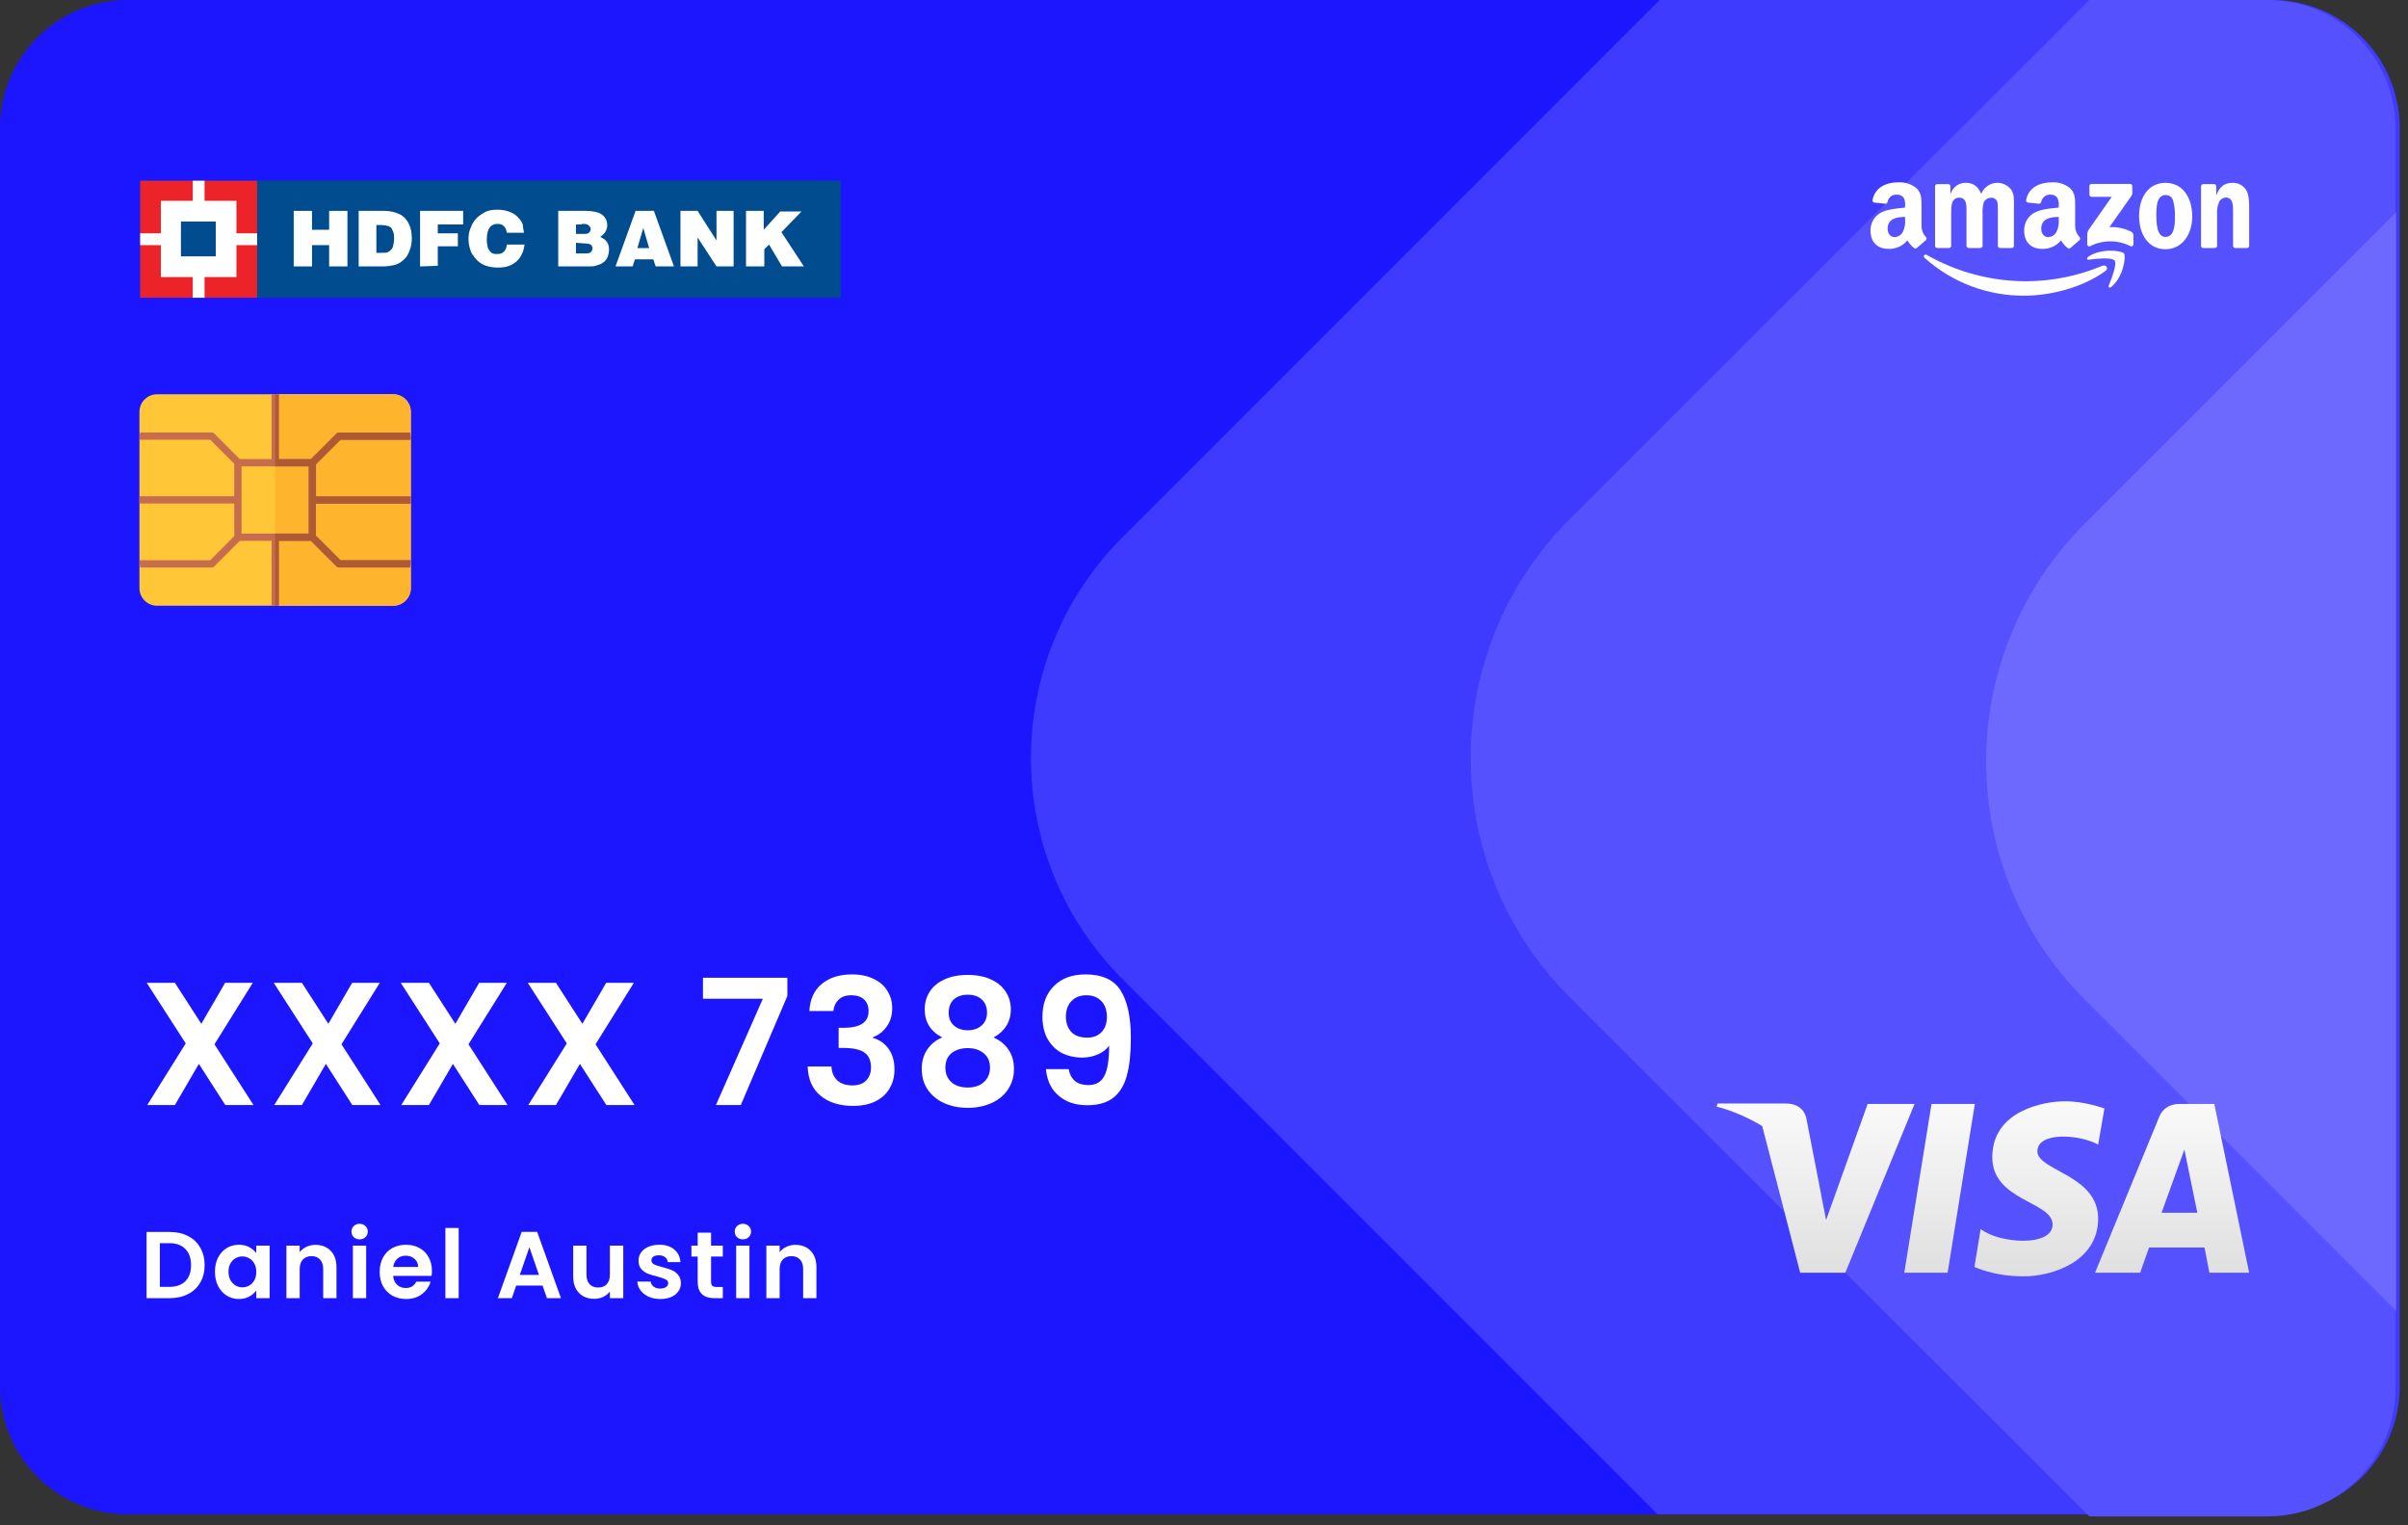 <?xml version="1.0" encoding="utf-8"?>
<svg xmlns="http://www.w3.org/2000/svg" fill="none" height="100%" overflow="visible" preserveAspectRatio="none" style="display: block;" viewBox="0 0 150 95" width="100%">
<rect x="0" y="0" width="150" height="95" fill="#333333" stroke="none"/>
<g id="Vector">
<path d="M0 7.97C0 3.568 3.568 0 7.97 0H141.072C145.473 0 149.042 3.568 149.042 7.97V86.343C149.042 90.745 145.473 94.313 141.072 94.313H7.97C3.568 94.313 0 90.745 0 86.343V7.97Z" fill="#1B16FF"/>
<path d="M141.513 0C145.915 8.17885e-05 149.484 3.569 149.484 7.971V86.344C149.484 90.745 145.915 94.313 141.513 94.313H103.254L69.92 60.978C62.323 53.381 62.323 41.063 69.92 33.466L103.385 0H141.513Z" fill="#3F3BFE"/>
<path d="M141.251 0C145.653 5.4526e-05 149.222 3.569 149.222 7.971V86.474C149.222 90.876 145.653 94.444 141.251 94.444H130.15L97.788 62.12C89.552 53.892 89.552 40.553 97.788 32.325L130.15 0H141.251Z" fill="#5551FE"/>
<path d="M149.257 81.645L129.857 62.246C121.677 54.065 121.677 40.803 129.857 32.622L149.257 13.222V81.645Z" fill="#6D69FE"/>
<path d="M8.732 11.258H52.355V18.543H8.732V11.258Z" fill="#004C8F"/>
<path d="M16.015 11.258H52.355V18.543H16.015V11.258Z" fill="#004C8F"/>
<path d="M18.296 16.593V13.134H19.436V14.311H20.503V13.134H21.643V16.593H20.503V15.268H19.436V16.593H18.296Z" fill="white"/>
<path d="M23.445 14.017H23.74C23.96 14.017 24.108 14.054 24.218 14.091C24.291 14.127 24.365 14.164 24.402 14.238C24.439 14.312 24.475 14.385 24.512 14.495C24.549 14.606 24.549 14.716 24.549 14.863C24.549 15.047 24.512 15.231 24.475 15.378C24.402 15.526 24.328 15.599 24.218 15.673C24.108 15.746 23.96 15.746 23.74 15.746H23.445V14.017ZM23.85 16.593C24.108 16.593 24.328 16.556 24.512 16.519C24.696 16.482 24.843 16.409 24.954 16.335C25.064 16.261 25.174 16.151 25.285 16.041C25.395 15.893 25.468 15.746 25.542 15.526C25.616 15.342 25.652 15.084 25.652 14.827C25.652 14.459 25.579 14.127 25.432 13.87C25.285 13.612 25.101 13.428 24.843 13.318C24.586 13.208 24.291 13.134 23.924 13.134H22.342V16.593H23.85Z" fill="white"/>
<path d="M26.167 16.593V13.134H28.852V13.98H27.271V14.532H28.521V15.342H27.271V16.556L26.167 16.593Z" fill="white"/>
<path d="M32.64 14.495H31.574C31.537 14.312 31.5 14.201 31.39 14.091C31.279 13.98 31.169 13.944 30.985 13.944C30.801 13.944 30.617 14.017 30.507 14.164C30.397 14.312 30.323 14.569 30.323 14.9C30.323 15.158 30.36 15.305 30.397 15.452C30.433 15.562 30.544 15.673 30.617 15.746C30.728 15.82 30.838 15.82 30.985 15.82C31.169 15.82 31.279 15.783 31.39 15.673C31.5 15.562 31.537 15.452 31.574 15.231H32.677C32.64 15.452 32.603 15.636 32.53 15.783C32.456 15.93 32.383 16.078 32.236 16.225C32.089 16.372 31.905 16.482 31.721 16.556C31.537 16.629 31.279 16.666 31.022 16.666C30.765 16.666 30.507 16.629 30.286 16.556C30.066 16.482 29.882 16.372 29.735 16.225C29.587 16.078 29.477 15.93 29.367 15.746C29.256 15.489 29.183 15.194 29.183 14.9C29.183 14.643 29.22 14.385 29.33 14.164C29.404 13.944 29.551 13.723 29.698 13.576C29.845 13.428 30.029 13.318 30.213 13.208C30.433 13.097 30.691 13.061 30.985 13.061C31.243 13.061 31.463 13.097 31.684 13.171C31.905 13.245 32.089 13.355 32.236 13.502C32.383 13.649 32.493 13.796 32.567 13.98C32.567 14.128 32.603 14.275 32.64 14.495Z" fill="white"/>
<path d="M36.245 13.944C36.392 13.944 36.503 13.944 36.576 13.98C36.65 14.017 36.687 14.054 36.724 14.091C36.76 14.127 36.797 14.201 36.797 14.275C36.797 14.348 36.76 14.422 36.687 14.495C36.613 14.569 36.503 14.569 36.319 14.569H35.877V13.98H36.245V13.944ZM36.54 16.593C36.797 16.593 36.981 16.593 37.091 16.556C37.202 16.519 37.312 16.482 37.422 16.445C37.533 16.372 37.606 16.335 37.68 16.261C37.753 16.188 37.827 16.078 37.864 15.967C37.901 15.857 37.937 15.71 37.937 15.562C37.937 15.342 37.901 15.194 37.79 15.047C37.68 14.9 37.533 14.827 37.386 14.753C37.68 14.569 37.827 14.312 37.827 14.017C37.827 13.723 37.68 13.465 37.422 13.318C37.238 13.208 36.907 13.134 36.466 13.134H34.774V16.593H36.54ZM36.356 15.158C36.576 15.158 36.724 15.194 36.797 15.231C36.871 15.305 36.907 15.378 36.907 15.452C36.907 15.562 36.871 15.636 36.797 15.71C36.724 15.783 36.576 15.783 36.356 15.783H35.877V15.121L36.356 15.158Z" fill="white"/>
<path d="M40.438 15.452H39.703L40.071 14.201L40.438 15.452ZM39.408 16.593L39.556 16.151H40.696L40.843 16.593H41.983L40.733 13.134H39.592L38.342 16.593H39.408Z" fill="white"/>
<path d="M42.388 16.593V13.134H43.455L44.632 14.974V13.134H45.698V16.593H44.632L43.455 14.79V16.593H42.388Z" fill="white"/>
<path d="M46.47 16.593V13.134H47.574V14.311L48.604 13.171H49.928L48.677 14.459L50.075 16.593H48.714L47.905 15.231L47.611 15.525V16.593H46.47Z" fill="white"/>
<path d="M8.732 11.258H16.015V18.543H8.732V11.258Z" fill="#ED232A"/>
<path d="M10.02 12.509H14.728V17.255H10.02V12.509Z" fill="white"/>
<path d="M12.006 11.258H12.742V18.543H12.006V11.258Z" fill="white"/>
<path d="M8.732 14.532H16.015V15.268H8.732V14.532Z" fill="white"/>
<path d="M11.271 13.796H13.441V15.967H11.271V13.796Z" fill="#004C8F"/>
<path clip-rule="evenodd" d="M116.722 13.652C116.582 13.864 116.512 14.114 116.519 14.367C116.519 15.12 116.998 15.497 117.613 15.499C117.841 15.512 118.069 15.471 118.278 15.379C118.487 15.288 118.672 15.148 118.816 14.971C118.925 15.157 119.067 15.321 119.235 15.455C119.262 15.47 119.293 15.477 119.324 15.474C119.355 15.471 119.384 15.459 119.408 15.439L119.41 15.44C119.555 15.312 119.819 15.082 119.969 14.959C119.982 14.946 119.992 14.931 119.999 14.915C120.006 14.898 120.01 14.881 120.01 14.863C120.01 14.845 120.007 14.827 120 14.81C119.993 14.794 119.983 14.779 119.971 14.766C119.797 14.585 119.699 14.344 119.696 14.094V12.963C119.696 12.924 119.696 12.886 119.696 12.849C119.699 12.415 119.701 12.018 119.375 11.715C119.063 11.467 118.673 11.339 118.275 11.354C117.581 11.354 116.806 11.61 116.643 12.463C116.639 12.481 116.64 12.498 116.643 12.515C116.647 12.533 116.654 12.549 116.664 12.563C116.674 12.577 116.687 12.589 116.702 12.598C116.717 12.607 116.734 12.613 116.751 12.616L117.461 12.691C117.493 12.685 117.523 12.67 117.545 12.646C117.568 12.622 117.583 12.591 117.587 12.558C117.615 12.427 117.691 12.31 117.799 12.23C117.907 12.15 118.04 12.112 118.174 12.123C118.252 12.12 118.33 12.135 118.401 12.168C118.473 12.2 118.535 12.25 118.583 12.312C118.663 12.474 118.694 12.657 118.671 12.837V12.93C118.6 12.938 118.525 12.946 118.448 12.954C118.066 12.994 117.628 13.039 117.298 13.183C117.062 13.276 116.861 13.44 116.722 13.652ZM134.889 11.388C133.834 11.388 133.248 12.289 133.248 13.447C133.248 14.598 133.826 15.523 134.889 15.524C135.911 15.524 136.559 14.623 136.559 13.487C136.562 12.312 135.974 11.388 134.889 11.388ZM131.359 17.781C131.525 17.371 131.895 16.451 131.721 16.227C131.549 16.008 130.596 16.119 130.145 16.171L130.121 16.174C129.987 16.19 129.967 16.073 130.087 15.989C130.871 15.443 132.156 15.601 132.305 15.784C132.454 15.969 132.267 17.251 131.53 17.86C131.499 17.889 131.46 17.906 131.418 17.909C131.36 17.909 131.327 17.861 131.359 17.781ZM119.895 16.066C119.767 15.951 119.881 15.793 120.036 15.884C121.924 16.957 124.059 17.519 126.229 17.517C127.852 17.51 129.457 17.183 130.954 16.556C131.186 16.46 131.379 16.71 131.153 16.876C129.783 17.881 127.796 18.416 126.086 18.416C123.802 18.428 121.596 17.591 119.895 16.066ZM134.324 13.33V13.344C134.324 13.804 134.323 14.756 134.89 14.756C135.457 14.756 135.484 13.973 135.482 13.495C135.494 13.163 135.458 12.83 135.373 12.508C135.35 12.4 135.289 12.305 135.202 12.239C135.114 12.172 135.005 12.14 134.896 12.148C134.358 12.148 134.324 12.875 134.324 13.33ZM117.587 14.241C117.587 14.555 117.75 14.767 118.031 14.767C118.137 14.762 118.239 14.729 118.328 14.671C118.417 14.614 118.489 14.533 118.535 14.438C118.653 14.199 118.7 13.932 118.672 13.668V13.511C118.144 13.51 117.586 13.622 117.586 14.24L117.587 14.241ZM126.292 13.65C126.152 13.863 126.082 14.113 126.09 14.367L126.089 14.366C126.089 15.12 126.567 15.497 127.182 15.499C127.41 15.512 127.637 15.471 127.846 15.379C128.055 15.288 128.24 15.148 128.385 14.971C128.494 15.157 128.636 15.321 128.804 15.455C128.831 15.47 128.862 15.476 128.893 15.473C128.923 15.47 128.953 15.458 128.976 15.438L128.978 15.44C129.124 15.312 129.388 15.081 129.536 14.958C129.549 14.946 129.559 14.931 129.567 14.915C129.574 14.898 129.578 14.881 129.578 14.863C129.578 14.845 129.575 14.827 129.568 14.81C129.562 14.794 129.552 14.779 129.54 14.766C129.367 14.584 129.269 14.344 129.266 14.094V12.963C129.266 12.925 129.267 12.889 129.267 12.852C129.269 12.417 129.271 12.019 128.944 11.715C128.633 11.467 128.243 11.339 127.845 11.354C127.151 11.354 126.374 11.61 126.213 12.463C126.209 12.481 126.209 12.498 126.213 12.516C126.217 12.533 126.224 12.549 126.234 12.563C126.244 12.578 126.257 12.59 126.272 12.599C126.287 12.608 126.304 12.614 126.321 12.616L127.028 12.691C127.061 12.686 127.091 12.67 127.114 12.646C127.137 12.622 127.152 12.591 127.156 12.559C127.184 12.427 127.26 12.31 127.367 12.23C127.475 12.15 127.609 12.112 127.743 12.123C127.821 12.12 127.899 12.135 127.97 12.168C128.041 12.2 128.103 12.25 128.151 12.312C128.232 12.474 128.263 12.657 128.241 12.837V12.929C128.171 12.937 128.098 12.944 128.023 12.952C127.64 12.991 127.2 13.037 126.868 13.181C126.632 13.274 126.431 13.438 126.292 13.65ZM127.155 14.241C127.155 14.555 127.319 14.767 127.6 14.767C127.706 14.762 127.809 14.729 127.897 14.671C127.986 14.613 128.057 14.533 128.104 14.438C128.221 14.199 128.269 13.932 128.241 13.668V13.511C127.712 13.51 127.154 13.622 127.154 14.24L127.155 14.241ZM130.018 14.676V15.217L130.017 15.216C130.018 15.25 130.031 15.282 130.054 15.307C130.077 15.332 130.108 15.347 130.142 15.351C130.158 15.351 130.174 15.346 130.188 15.338C130.58 15.137 131.014 15.032 131.454 15.031C131.894 15.03 132.329 15.135 132.721 15.335C132.741 15.343 132.762 15.346 132.783 15.344C132.804 15.341 132.825 15.334 132.842 15.322C132.86 15.309 132.874 15.293 132.884 15.274C132.893 15.255 132.898 15.234 132.898 15.213V14.644C132.896 14.602 132.883 14.56 132.861 14.524C132.838 14.488 132.806 14.458 132.769 14.438C132.347 14.22 131.874 14.119 131.401 14.146L132.645 12.382C132.761 12.223 132.826 12.124 132.826 12.048V11.591C132.827 11.573 132.823 11.555 132.816 11.539C132.809 11.522 132.799 11.507 132.786 11.494C132.773 11.481 132.758 11.471 132.741 11.465C132.724 11.459 132.706 11.456 132.687 11.456H130.289C130.272 11.456 130.254 11.459 130.237 11.466C130.22 11.472 130.205 11.482 130.193 11.495C130.18 11.507 130.17 11.522 130.163 11.539C130.157 11.556 130.154 11.573 130.154 11.591V12.124C130.154 12.142 130.157 12.16 130.164 12.177C130.171 12.194 130.181 12.209 130.194 12.221C130.207 12.234 130.223 12.244 130.24 12.25C130.257 12.256 130.275 12.259 130.293 12.258H131.546L130.106 14.311C130.041 14.421 130.01 14.549 130.018 14.676ZM139.231 15.447C139.2 15.445 139.17 15.432 139.146 15.411C139.123 15.39 139.107 15.361 139.103 15.329V13.307C139.103 13.275 139.103 13.242 139.103 13.208C139.107 12.81 139.111 12.304 138.648 12.304C138.556 12.308 138.468 12.338 138.392 12.391C138.317 12.444 138.259 12.517 138.225 12.602C138.134 12.826 138.094 13.067 138.108 13.308V15.312C138.107 15.33 138.103 15.348 138.096 15.365C138.089 15.382 138.078 15.397 138.065 15.409C138.051 15.422 138.036 15.432 138.019 15.438C138.001 15.445 137.983 15.448 137.965 15.447H137.24C137.205 15.446 137.171 15.431 137.147 15.406C137.122 15.381 137.108 15.347 137.108 15.312L137.107 11.588C137.111 11.553 137.128 11.522 137.154 11.5C137.18 11.477 137.213 11.466 137.248 11.467H137.924C137.955 11.468 137.984 11.479 138.007 11.497C138.031 11.516 138.047 11.542 138.055 11.572V12.14H138.067C138.27 11.632 138.558 11.388 139.061 11.388C139.229 11.381 139.397 11.417 139.546 11.494C139.696 11.571 139.823 11.687 139.914 11.828C140.106 12.126 140.106 12.626 140.106 12.986V15.331C140.1 15.364 140.082 15.394 140.057 15.416C140.031 15.437 139.998 15.449 139.965 15.449L139.231 15.447ZM124.491 15.404C124.515 15.429 124.548 15.444 124.583 15.446H125.311C125.329 15.446 125.347 15.443 125.364 15.436C125.381 15.43 125.396 15.42 125.41 15.407C125.423 15.395 125.433 15.38 125.44 15.364C125.448 15.347 125.452 15.329 125.452 15.311L125.453 12.961C125.453 12.904 125.454 12.846 125.455 12.787C125.461 12.435 125.467 12.063 125.269 11.794C125.151 11.646 124.995 11.531 124.818 11.461C124.641 11.392 124.449 11.371 124.261 11.399C124.073 11.428 123.896 11.506 123.747 11.625C123.599 11.743 123.485 11.899 123.416 12.077C123.212 11.607 122.925 11.387 122.468 11.387C122.254 11.379 122.044 11.442 121.87 11.567C121.696 11.692 121.568 11.871 121.507 12.077H121.495V11.591C121.492 11.557 121.477 11.526 121.452 11.503C121.428 11.48 121.396 11.467 121.362 11.466H120.682C120.664 11.465 120.646 11.469 120.629 11.475C120.612 11.482 120.596 11.491 120.583 11.504C120.57 11.516 120.56 11.531 120.553 11.548C120.545 11.564 120.541 11.582 120.541 11.6V15.323C120.544 15.356 120.559 15.387 120.583 15.409C120.607 15.432 120.639 15.445 120.671 15.446H121.402C121.42 15.446 121.438 15.443 121.455 15.436C121.472 15.43 121.487 15.42 121.5 15.408C121.514 15.395 121.524 15.38 121.531 15.364C121.539 15.347 121.543 15.329 121.543 15.311V13.337C121.543 13.321 121.543 13.305 121.543 13.288C121.542 12.863 121.541 12.311 122.046 12.311C122.512 12.311 122.505 12.805 122.498 13.207C122.498 13.252 122.497 13.295 122.497 13.337V15.311C122.498 15.346 122.512 15.379 122.536 15.404C122.561 15.429 122.594 15.444 122.629 15.446H123.358C123.376 15.446 123.394 15.443 123.411 15.436C123.428 15.43 123.443 15.42 123.456 15.408C123.469 15.395 123.48 15.38 123.487 15.364C123.494 15.347 123.498 15.329 123.499 15.311V13.337C123.483 13.097 123.506 12.856 123.566 12.624C123.601 12.536 123.661 12.46 123.739 12.406C123.816 12.351 123.908 12.321 124.003 12.319C124.102 12.304 124.203 12.33 124.283 12.39C124.363 12.45 124.417 12.54 124.432 12.639C124.456 12.871 124.462 13.104 124.452 13.337V15.311C124.453 15.346 124.467 15.379 124.491 15.404Z" fill="white" fill-rule="evenodd"/>
<path d="M24.495 37.726H9.782C9.178 37.726 8.686 37.234 8.686 36.627V25.652C8.686 25.048 9.178 24.556 9.782 24.556H24.492C25.099 24.556 25.591 25.048 25.591 25.652V36.627C25.591 37.234 25.099 37.726 24.495 37.726Z" fill="#FFC738"/>
<path d="M24.495 24.555H17.139V37.726L24.495 37.726C25.102 37.726 25.591 37.234 25.591 36.63L25.591 25.652C25.591 25.048 25.099 24.555 24.495 24.555Z" fill="#FFB42E"/>
<path d="M25.591 31.367V30.915H19.684V28.917L21.21 27.392H25.591C25.591 27.236 25.575 27.085 25.548 26.939H21.114C21.055 26.939 20.995 26.966 20.956 27.009L19.364 28.597H17.366V24.555H16.914V28.593H14.94L13.352 27.005C13.309 26.962 13.249 26.936 13.19 26.936H8.733C8.706 27.085 8.69 27.236 8.69 27.388H13.097L14.593 28.884V30.908H8.686V31.36H14.593V33.384L13.097 34.89H8.69C8.69 35.045 8.706 35.197 8.733 35.342H13.193C13.253 35.342 13.312 35.316 13.355 35.273L14.943 33.685H16.918V37.723H17.37V33.685H19.367L20.959 35.273C20.998 35.316 21.058 35.342 21.117 35.342H25.552C25.578 35.194 25.594 35.042 25.594 34.89H21.206L19.681 33.364V31.367H25.591ZM19.232 33.232H15.045V29.046H19.229V33.232H19.232Z" fill="#C66D4E"/>
<path d="M25.591 31.367V30.915H19.684V28.917L21.21 27.392H25.591C25.591 27.236 25.575 27.085 25.548 26.939H21.114C21.055 26.939 20.995 26.966 20.956 27.009L19.364 28.597H17.366V24.555H17.139V29.046H19.232L19.232 33.232L17.139 33.232V37.723H17.367V33.685H19.364L20.956 35.273C20.995 35.316 21.055 35.342 21.114 35.342H25.548C25.575 35.194 25.591 35.045 25.591 34.89H21.206L19.681 33.364V31.367H25.591Z" fill="#AF5A35"/>
<path d="M14.035 68.824L12.388 66.261L10.894 68.824H9.171L11.57 64.985L9.138 61.212H10.894L12.541 63.764L14.024 61.212H15.747L13.359 65.04L15.791 68.824H14.035Z" fill="white"/>
<path d="M21.947 68.824L20.3 66.261L18.806 68.824H17.083L19.483 64.985L17.051 61.212H18.806L20.453 63.764L21.936 61.212H23.659L21.271 65.04L23.703 68.824H21.947Z" fill="white"/>
<path d="M29.86 68.824L28.213 66.261L26.719 68.824H24.996L27.395 64.985L24.963 61.212H26.719L28.366 63.764L29.849 61.212H31.572L29.183 65.04L31.616 68.824H29.86Z" fill="white"/>
<path d="M37.772 68.824L36.125 66.261L34.631 68.824H32.908L35.307 64.985L32.876 61.212H34.631L36.278 63.764L37.761 61.212H39.484L37.096 65.04L39.528 68.824H37.772Z" fill="white"/>
<path d="M49.047 62.03L46.146 68.824H44.597L47.52 62.204H43.79V60.895H49.047V62.03Z" fill="white"/>
<path d="M50.419 62.968C50.455 62.24 50.71 61.681 51.182 61.288C51.662 60.888 52.291 60.688 53.069 60.688C53.6 60.688 54.054 60.783 54.432 60.972C54.81 61.154 55.094 61.404 55.283 61.724C55.479 62.037 55.577 62.393 55.577 62.793C55.577 63.251 55.457 63.64 55.217 63.96C54.985 64.273 54.705 64.483 54.378 64.593V64.636C54.799 64.767 55.127 65 55.359 65.334C55.599 65.668 55.719 66.097 55.719 66.621C55.719 67.057 55.617 67.446 55.414 67.788C55.217 68.129 54.923 68.398 54.53 68.595C54.145 68.784 53.68 68.878 53.135 68.878C52.313 68.878 51.644 68.671 51.128 68.257C50.612 67.842 50.339 67.232 50.31 66.425H51.793C51.808 66.781 51.928 67.068 52.153 67.286C52.386 67.497 52.702 67.602 53.102 67.602C53.473 67.602 53.756 67.501 53.952 67.297C54.156 67.086 54.258 66.817 54.258 66.49C54.258 66.054 54.12 65.741 53.843 65.552C53.567 65.363 53.138 65.269 52.556 65.269H52.24V64.014H52.556C53.589 64.014 54.105 63.669 54.105 62.978C54.105 62.666 54.011 62.422 53.822 62.248C53.64 62.073 53.374 61.986 53.025 61.986C52.684 61.986 52.418 62.081 52.229 62.27C52.048 62.451 51.942 62.684 51.913 62.968H50.419Z" fill="white"/>
<path d="M58.692 64.614C57.965 64.236 57.602 63.651 57.602 62.858C57.602 62.466 57.7 62.11 57.896 61.79C58.1 61.463 58.401 61.205 58.801 61.016C59.209 60.819 59.703 60.721 60.285 60.721C60.866 60.721 61.357 60.819 61.757 61.016C62.164 61.205 62.466 61.463 62.662 61.79C62.865 62.11 62.967 62.466 62.967 62.858C62.967 63.258 62.869 63.611 62.673 63.916C62.477 64.214 62.215 64.447 61.888 64.614C62.288 64.789 62.6 65.043 62.825 65.378C63.051 65.712 63.163 66.108 63.163 66.566C63.163 67.061 63.036 67.493 62.782 67.864C62.535 68.228 62.193 68.507 61.757 68.704C61.321 68.9 60.83 68.998 60.285 68.998C59.739 68.998 59.248 68.9 58.812 68.704C58.383 68.507 58.042 68.228 57.787 67.864C57.54 67.493 57.416 67.061 57.416 66.566C57.416 66.108 57.529 65.712 57.754 65.378C57.98 65.036 58.292 64.781 58.692 64.614ZM61.484 63.077C61.484 62.72 61.375 62.444 61.157 62.248C60.946 62.051 60.655 61.953 60.285 61.953C59.921 61.953 59.63 62.051 59.412 62.248C59.201 62.444 59.096 62.724 59.096 63.087C59.096 63.415 59.205 63.676 59.423 63.873C59.648 64.069 59.935 64.167 60.285 64.167C60.633 64.167 60.921 64.069 61.146 63.873C61.371 63.669 61.484 63.404 61.484 63.077ZM60.285 65.279C59.87 65.279 59.532 65.385 59.27 65.596C59.016 65.807 58.889 66.108 58.889 66.501C58.889 66.865 59.012 67.162 59.259 67.395C59.514 67.621 59.855 67.733 60.285 67.733C60.713 67.733 61.051 67.617 61.299 67.384C61.546 67.152 61.669 66.857 61.669 66.501C61.669 66.116 61.542 65.817 61.288 65.607C61.033 65.389 60.699 65.279 60.285 65.279Z" fill="white"/>
<path d="M66.572 66.588C66.63 66.908 66.761 67.155 66.965 67.33C67.176 67.497 67.456 67.581 67.805 67.581C68.255 67.581 68.583 67.395 68.786 67.024C68.99 66.646 69.091 66.014 69.091 65.127C68.924 65.359 68.688 65.541 68.383 65.672C68.085 65.803 67.761 65.868 67.412 65.868C66.947 65.868 66.525 65.774 66.147 65.585C65.776 65.389 65.482 65.101 65.264 64.723C65.046 64.338 64.936 63.873 64.936 63.327C64.936 62.52 65.176 61.881 65.656 61.408C66.136 60.928 66.79 60.688 67.619 60.688C68.652 60.688 69.379 61.019 69.8 61.681C70.229 62.342 70.444 63.338 70.444 64.669C70.444 65.614 70.36 66.388 70.193 66.992C70.033 67.595 69.753 68.053 69.353 68.366C68.961 68.678 68.423 68.835 67.739 68.835C67.201 68.835 66.743 68.733 66.365 68.529C65.987 68.319 65.696 68.046 65.493 67.711C65.296 67.37 65.184 66.995 65.155 66.588H66.572ZM67.728 64.625C68.106 64.625 68.404 64.509 68.623 64.276C68.841 64.044 68.95 63.731 68.95 63.338C68.95 62.909 68.833 62.579 68.601 62.346C68.375 62.106 68.066 61.986 67.674 61.986C67.281 61.986 66.969 62.11 66.736 62.357C66.511 62.597 66.398 62.917 66.398 63.316C66.398 63.702 66.507 64.018 66.725 64.265C66.95 64.505 67.285 64.625 67.728 64.625Z" fill="white"/>
<path d="M10.572 76.729C11.005 76.729 11.385 76.814 11.712 76.983C12.043 77.152 12.297 77.394 12.474 77.709C12.655 78.02 12.746 78.383 12.746 78.796C12.746 79.21 12.655 79.572 12.474 79.883C12.297 80.19 12.043 80.429 11.712 80.598C11.385 80.767 11.005 80.852 10.572 80.852H9.131V76.729H10.572ZM10.543 80.149C10.976 80.149 11.311 80.031 11.547 79.795C11.783 79.558 11.901 79.225 11.901 78.796C11.901 78.367 11.783 78.032 11.547 77.792C11.311 77.548 10.976 77.426 10.543 77.426H9.958V80.149H10.543Z" fill="white"/>
<path d="M13.389 79.204C13.389 78.873 13.454 78.58 13.584 78.324C13.717 78.068 13.897 77.871 14.121 77.733C14.35 77.595 14.604 77.526 14.883 77.526C15.127 77.526 15.34 77.576 15.521 77.674C15.706 77.772 15.854 77.896 15.964 78.046V77.579H16.797V80.852H15.964V80.374C15.858 80.527 15.71 80.655 15.521 80.757C15.336 80.856 15.121 80.905 14.877 80.905C14.602 80.905 14.35 80.834 14.121 80.692C13.897 80.551 13.717 80.352 13.584 80.096C13.454 79.836 13.389 79.539 13.389 79.204ZM15.964 79.216C15.964 79.015 15.925 78.844 15.846 78.702C15.767 78.556 15.661 78.446 15.527 78.371C15.393 78.292 15.249 78.253 15.096 78.253C14.942 78.253 14.8 78.29 14.671 78.365C14.541 78.44 14.434 78.55 14.352 78.696C14.273 78.838 14.233 79.007 14.233 79.204C14.233 79.401 14.273 79.574 14.352 79.724C14.434 79.869 14.541 79.982 14.671 80.06C14.804 80.139 14.946 80.179 15.096 80.179C15.249 80.179 15.393 80.141 15.527 80.066C15.661 79.988 15.767 79.877 15.846 79.736C15.925 79.59 15.964 79.416 15.964 79.216Z" fill="white"/>
<path d="M19.655 77.532C20.044 77.532 20.36 77.656 20.6 77.904C20.84 78.148 20.96 78.491 20.96 78.932V80.852H20.133V79.044C20.133 78.784 20.068 78.586 19.938 78.448C19.808 78.306 19.631 78.235 19.407 78.235C19.178 78.235 18.997 78.306 18.863 78.448C18.733 78.586 18.668 78.784 18.668 79.044V80.852H17.841V77.579H18.668V77.987C18.778 77.845 18.918 77.735 19.087 77.656C19.261 77.573 19.45 77.532 19.655 77.532Z" fill="white"/>
<path d="M22.402 77.189C22.256 77.189 22.134 77.144 22.036 77.054C21.942 76.959 21.894 76.843 21.894 76.705C21.894 76.567 21.942 76.453 22.036 76.362C22.134 76.268 22.256 76.221 22.402 76.221C22.548 76.221 22.668 76.268 22.762 76.362C22.861 76.453 22.91 76.567 22.91 76.705C22.91 76.843 22.861 76.959 22.762 77.054C22.668 77.144 22.548 77.189 22.402 77.189ZM22.81 77.579V80.852H21.983V77.579H22.81Z" fill="white"/>
<path d="M26.905 79.145C26.905 79.263 26.898 79.369 26.882 79.464H24.489C24.509 79.7 24.592 79.885 24.737 80.019C24.883 80.153 25.062 80.22 25.275 80.22C25.582 80.22 25.801 80.088 25.931 79.824H26.823C26.728 80.139 26.547 80.399 26.279 80.604C26.011 80.805 25.683 80.905 25.293 80.905C24.978 80.905 24.694 80.836 24.442 80.698C24.194 80.557 23.999 80.358 23.857 80.102C23.719 79.846 23.651 79.55 23.651 79.216C23.651 78.877 23.719 78.58 23.857 78.324C23.995 78.068 24.188 77.871 24.436 77.733C24.684 77.595 24.97 77.526 25.293 77.526C25.604 77.526 25.881 77.593 26.126 77.727C26.374 77.861 26.565 78.052 26.699 78.3C26.836 78.544 26.905 78.826 26.905 79.145ZM26.049 78.909C26.045 78.696 25.968 78.526 25.818 78.4C25.669 78.271 25.486 78.206 25.269 78.206C25.064 78.206 24.891 78.269 24.749 78.395C24.611 78.517 24.527 78.688 24.495 78.909H26.049Z" fill="white"/>
<path d="M28.572 76.481V80.852H27.745V76.481H28.572Z" fill="white"/>
<path d="M33.798 80.066H32.156L31.884 80.852H31.015L32.498 76.723H33.461L34.944 80.852H34.069L33.798 80.066ZM33.573 79.405L32.977 77.68L32.38 79.405H33.573Z" fill="white"/>
<path d="M38.824 77.579V80.852H37.991V80.439C37.884 80.58 37.745 80.692 37.571 80.775C37.402 80.854 37.217 80.893 37.016 80.893C36.76 80.893 36.534 80.84 36.337 80.734C36.14 80.624 35.984 80.464 35.87 80.255C35.76 80.043 35.705 79.791 35.705 79.499V77.579H36.532V79.381C36.532 79.641 36.597 79.842 36.727 79.984C36.857 80.121 37.034 80.19 37.258 80.19C37.487 80.19 37.666 80.121 37.796 79.984C37.926 79.842 37.991 79.641 37.991 79.381V77.579H38.824Z" fill="white"/>
<path d="M41.128 80.905C40.86 80.905 40.62 80.858 40.408 80.763C40.195 80.665 40.026 80.533 39.9 80.368C39.778 80.202 39.711 80.019 39.699 79.818H40.532C40.547 79.944 40.608 80.049 40.715 80.131C40.825 80.214 40.961 80.255 41.122 80.255C41.28 80.255 41.402 80.224 41.489 80.161C41.579 80.098 41.624 80.017 41.624 79.919C41.624 79.812 41.569 79.734 41.459 79.682C41.353 79.627 41.181 79.568 40.945 79.505C40.701 79.446 40.5 79.385 40.343 79.322C40.189 79.259 40.055 79.162 39.941 79.033C39.831 78.903 39.776 78.727 39.776 78.507C39.776 78.326 39.827 78.16 39.929 78.011C40.035 77.861 40.185 77.743 40.378 77.656C40.575 77.57 40.805 77.526 41.069 77.526C41.459 77.526 41.77 77.625 42.002 77.822C42.235 78.015 42.363 78.276 42.386 78.607H41.595C41.583 78.477 41.528 78.375 41.429 78.3C41.335 78.221 41.207 78.182 41.045 78.182C40.896 78.182 40.78 78.21 40.697 78.265C40.618 78.32 40.579 78.397 40.579 78.495C40.579 78.605 40.634 78.69 40.744 78.749C40.855 78.804 41.026 78.861 41.258 78.92C41.495 78.979 41.689 79.04 41.843 79.103C41.997 79.166 42.129 79.265 42.239 79.399C42.353 79.529 42.412 79.702 42.416 79.919C42.416 80.108 42.363 80.277 42.257 80.427C42.154 80.576 42.005 80.695 41.807 80.781C41.615 80.864 41.388 80.905 41.128 80.905Z" fill="white"/>
<path d="M44.294 78.259V79.842C44.294 79.952 44.32 80.033 44.371 80.084C44.426 80.131 44.517 80.155 44.642 80.155H45.026V80.852H44.507C43.81 80.852 43.461 80.513 43.461 79.836V78.259H43.071V77.579H43.461V76.77H44.294V77.579H45.026V78.259H44.294Z" fill="white"/>
<path d="M46.277 77.189C46.131 77.189 46.009 77.144 45.911 77.054C45.816 76.959 45.769 76.843 45.769 76.705C45.769 76.567 45.816 76.453 45.911 76.362C46.009 76.268 46.131 76.221 46.277 76.221C46.423 76.221 46.543 76.268 46.637 76.362C46.736 76.453 46.785 76.567 46.785 76.705C46.785 76.843 46.736 76.959 46.637 77.054C46.543 77.144 46.423 77.189 46.277 77.189ZM46.685 77.579V80.852H45.858V77.579H46.685Z" fill="white"/>
<path d="M49.551 77.532C49.941 77.532 50.256 77.656 50.497 77.904C50.737 78.148 50.857 78.491 50.857 78.932V80.852H50.03V79.044C50.03 78.784 49.965 78.586 49.835 78.448C49.705 78.306 49.528 78.235 49.303 78.235C49.075 78.235 48.894 78.306 48.76 78.448C48.63 78.586 48.565 78.784 48.565 79.044V80.852H47.738V77.579H48.565V77.987C48.675 77.845 48.815 77.735 48.984 77.656C49.158 77.573 49.347 77.532 49.551 77.532Z" fill="white"/>
<path d="M128.64 68.589C129.892 68.589 131.089 69.039 131.089 69.039L130.699 71.287C129.531 70.641 126.914 70.472 126.914 71.709C126.915 72.917 130.699 73.17 130.699 75.896C130.699 78.538 127.888 79.494 126.052 79.494C124.187 79.494 122.991 78.904 122.991 78.904L123.38 76.543C124.493 77.442 127.86 77.695 127.86 76.262C127.86 74.829 124.104 74.8 124.104 72.074C124.104 69.179 127.304 68.589 128.64 68.589Z" fill="url(#paint0_linear_0_76795)"/>
<path d="M111.248 68.729C111.321 68.729 111.39 68.733 111.454 68.74C112.43 68.845 112.528 69.685 112.528 69.685L113.446 74.406C113.446 74.406 113.441 74.395 113.435 74.378L113.446 74.435L113.752 75.981L116.34 68.757H119.262L114.949 79.269H112.138L109.774 70.138C109.712 70.1 109.651 70.063 109.59 70.027C108.145 69.189 106.943 68.928 106.934 68.926L106.99 68.729H111.248Z" fill="url(#paint1_linear_0_76795)"/>
<path d="M121.321 79.269H118.622L120.319 68.757H123.018L121.321 79.269Z" fill="url(#paint2_linear_0_76795)"/>
<path clip-rule="evenodd" d="M140.105 79.269H137.629L137.322 77.695H133.871L133.315 79.269H130.504L134.511 69.544C134.513 69.537 134.766 68.757 135.764 68.757H137.934L140.105 79.269ZM134.65 75.531H136.877L136.07 71.596L134.65 75.531Z" fill="url(#paint3_linear_0_76795)" fill-rule="evenodd"/>
</g>
<defs>
<linearGradient gradientUnits="userSpaceOnUse" id="paint0_linear_0_76795" x1="123.52" x2="123.52" y1="68.589" y2="79.494">
<stop stop-color="#FAFAFA"/>
<stop offset="1" stop-color="#DFDFDF"/>
</linearGradient>
<linearGradient gradientUnits="userSpaceOnUse" id="paint1_linear_0_76795" x1="123.52" x2="123.52" y1="68.589" y2="79.494">
<stop stop-color="#FAFAFA"/>
<stop offset="1" stop-color="#DFDFDF"/>
</linearGradient>
<linearGradient gradientUnits="userSpaceOnUse" id="paint2_linear_0_76795" x1="123.52" x2="123.52" y1="68.589" y2="79.494">
<stop stop-color="#FAFAFA"/>
<stop offset="1" stop-color="#DFDFDF"/>
</linearGradient>
<linearGradient gradientUnits="userSpaceOnUse" id="paint3_linear_0_76795" x1="123.52" x2="123.52" y1="68.589" y2="79.494">
<stop stop-color="#FAFAFA"/>
<stop offset="1" stop-color="#DFDFDF"/>
</linearGradient>
</defs>
</svg>